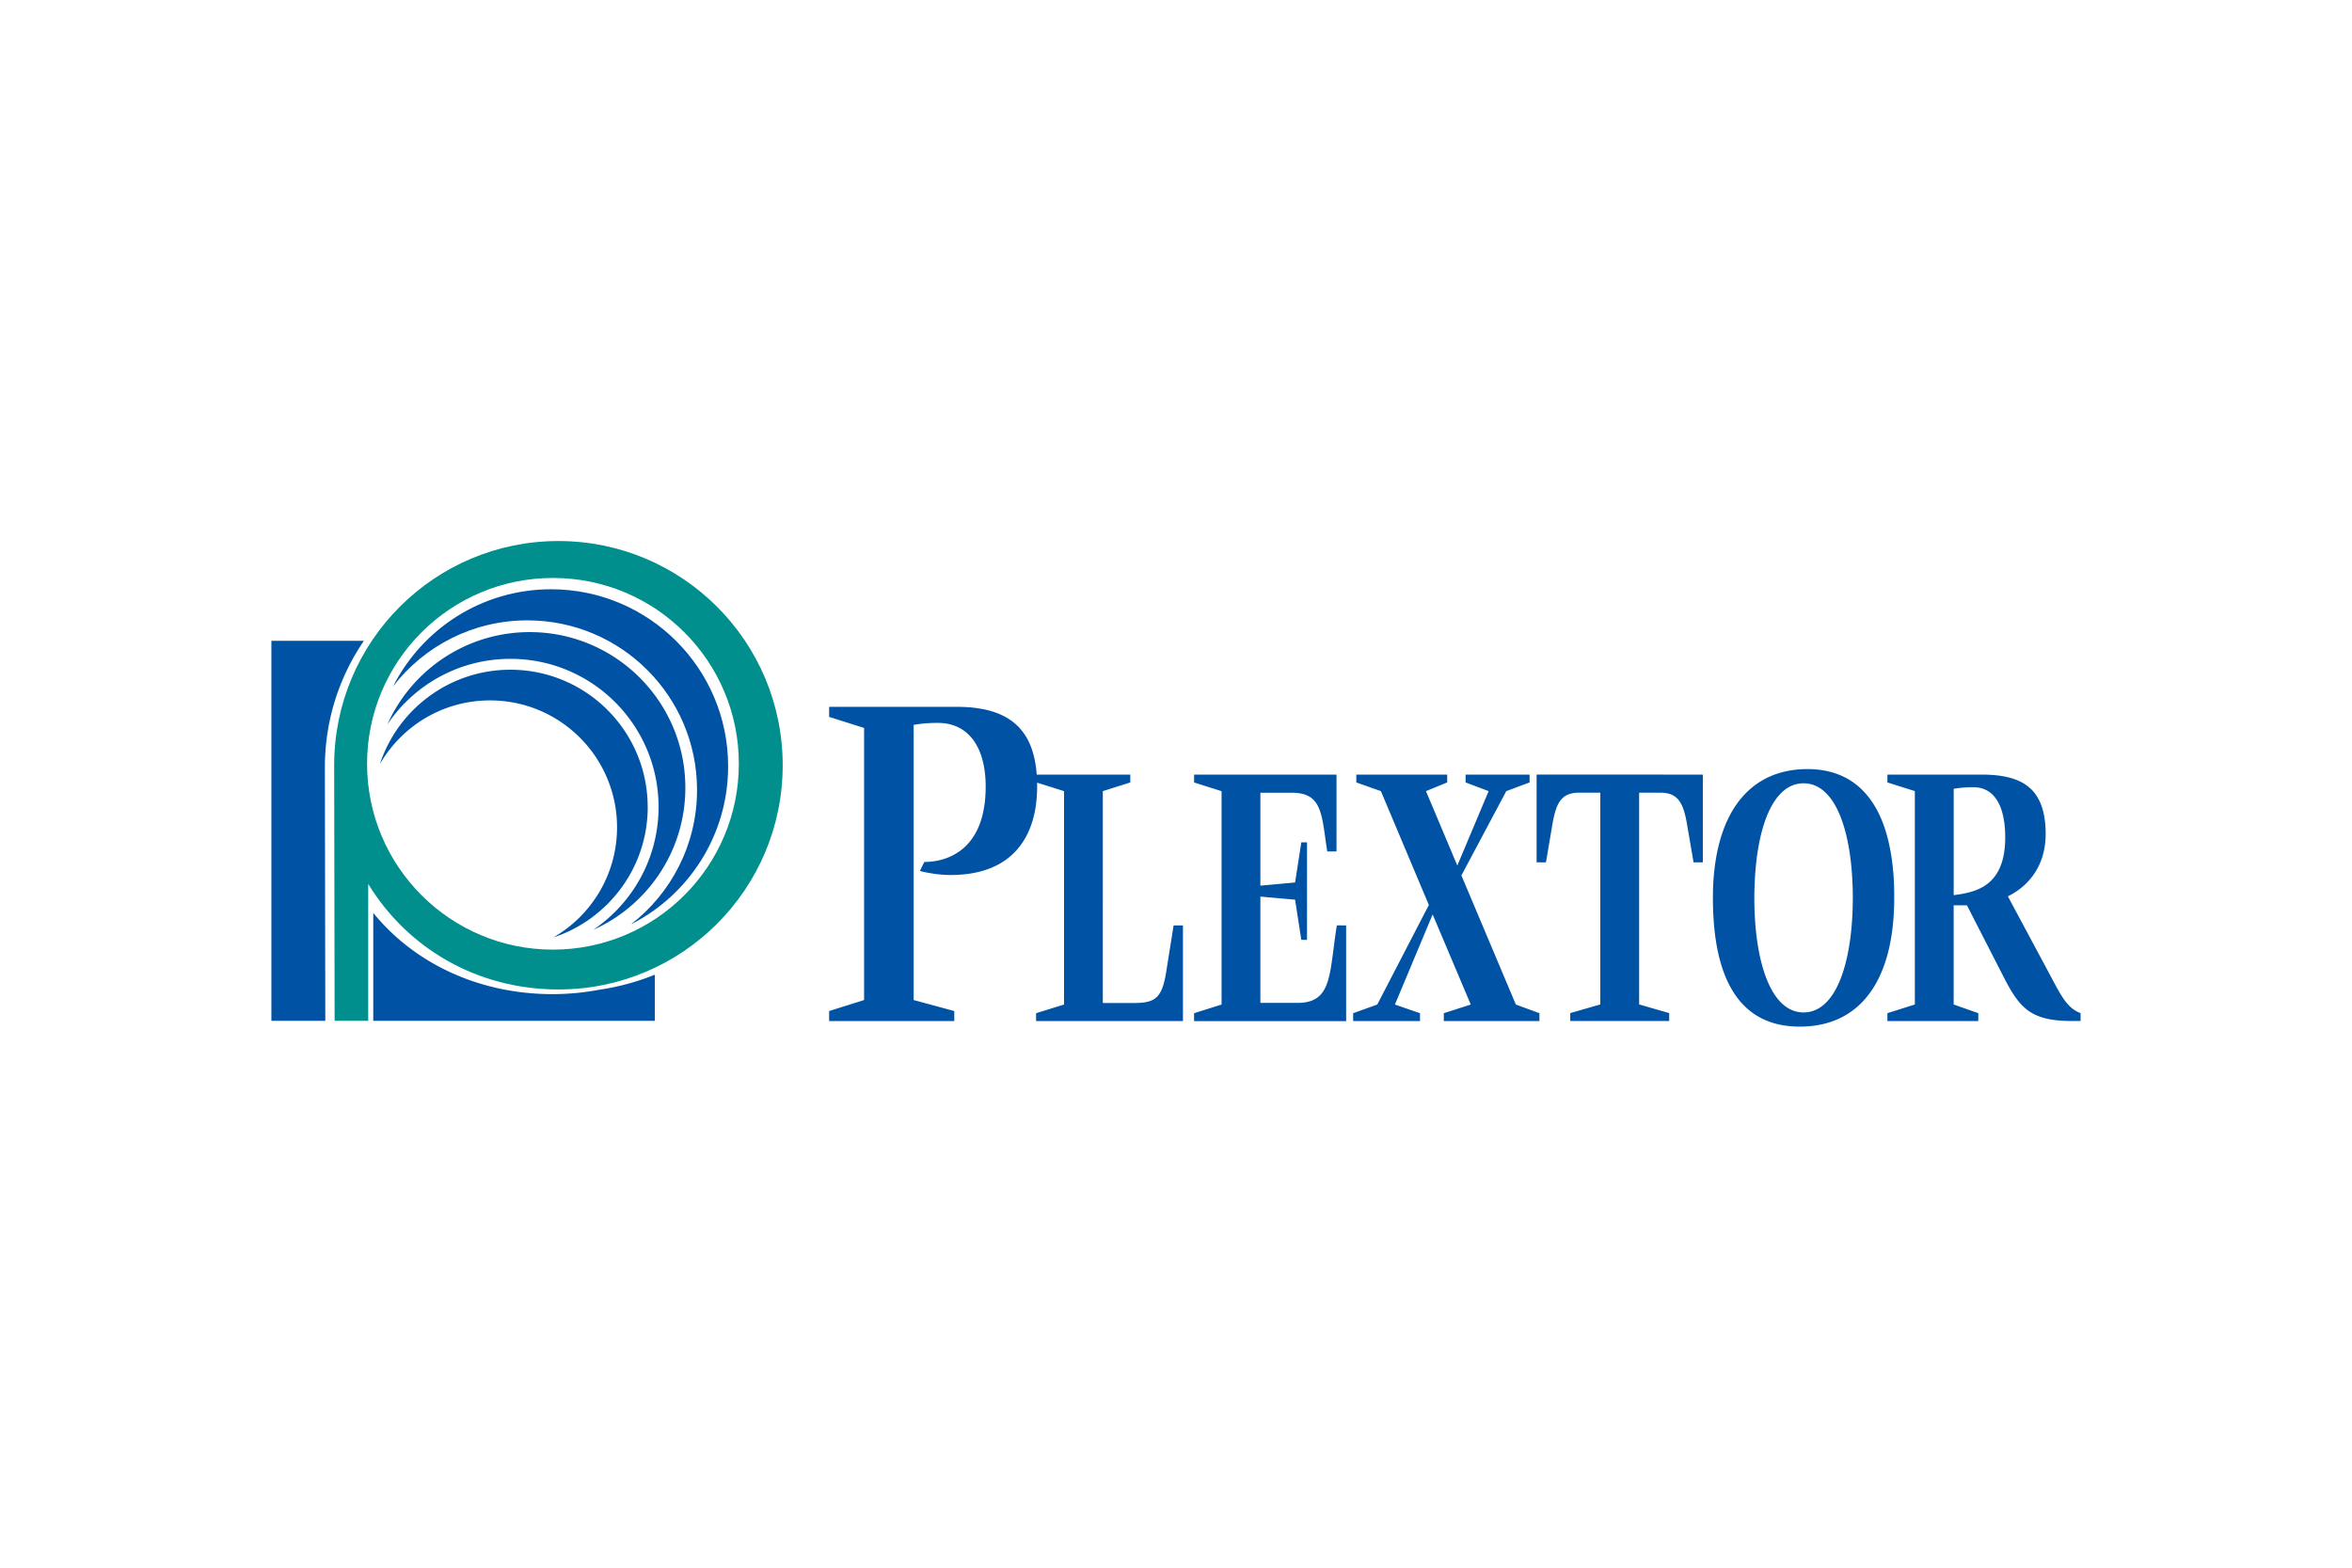 <svg xmlns="http://www.w3.org/2000/svg" height="800" width="1200" viewBox="-7.803 -3.491 67.624 20.947"><path d="M2.784 9.86v3.937h-.966l-.013-7.348C1.804 2.886 4.692 0 8.252 0c3.563 0 6.449 2.886 6.449 6.448 0 3.562-2.886 6.448-6.449 6.448-2.331 0-4.337-1.18-5.469-3.036m-.032-3.455c0 2.952 2.392 5.345 5.344 5.345 2.954 0 5.345-2.394 5.345-5.345 0-2.951-2.391-5.343-5.345-5.343-2.952 0-5.344 2.392-5.344 5.343" fill="#008f8c" fill-rule="evenodd"/><path d="M3.499 4.18c.839-1.658 2.559-2.793 4.542-2.793 2.813 0 5.091 2.279 5.091 5.091 0 1.984-1.135 3.704-2.792 4.543 1.154-.892 1.898-2.29 1.898-3.862 0-2.694-2.184-4.878-4.878-4.878-1.573 0-2.971.744-3.861 1.898" fill="#0052a4"/><path d="M10.82 7.649c0 1.749-1.14 3.232-2.714 3.751 1.096-.632 1.832-1.813 1.832-3.167 0-2.016-1.636-3.65-3.651-3.65-1.355 0-2.536.736-3.168 1.832.519-1.576 2.003-2.714 3.752-2.714 2.179 0 3.948 1.767 3.948 3.948M0 2.869h2.66c-.708 1.036-1.122 2.288-1.122 3.638l.012 7.29H0zm2.929 10.928v-3.103C4.097 12.133 5.954 13.03 8.083 13.03a7.175 7.175 0 001.333-.125 6.919 6.919 0 001.609-.434v1.326z" fill="#0052a4"/><path d="M9.25 11.183c1.134-.765 1.882-2.062 1.882-3.534 0-2.353-1.906-4.261-4.26-4.261-1.474 0-2.77.747-3.535 1.882.699-1.562 2.268-2.651 4.089-2.651 2.472 0 4.476 2.003 4.476 4.476 0 1.823-1.09 3.391-2.652 4.087m16.474 1.231c-.12.713-.299.872-.918.872h-.901V7.192l.79-.25v-.225h-2.691c-.099-1.384-.88-1.949-2.303-1.949h-3.665v.289l1.005.318V13.2l-1.005.316v.289h3.598v-.289L18.466 13.2V5.288c.228-.043.466-.058.694-.058.893 0 1.377.709 1.377 1.834 0 .349-.042.643-.111.892-.297 1.047-1.119 1.273-1.655 1.273l-.125.26c.285.072.598.115.884.115 1.331 0 2.107-.618 2.379-1.647v-.001c.074-.278.108-.586.108-.921 0-.03-.001-.057-.001-.087l.774.244v6.137l-.804.249v.227h4.223v-2.751h-.269zm22.645-2.23V7.125a3.376 3.376 0 01.566-.045c.47 0 .758.325.865.875v.001c.034.167.051.355.051.561 0 .833-.291 1.235-.667 1.443h-.002c-.253.139-.546.19-.813.223m2.808 2.367l-1.251-2.334c.119-.055.259-.139.4-.255v-.001c.345-.284.687-.769.687-1.534 0-.172-.011-.329-.035-.471-.147-.932-.778-1.238-1.804-1.238h-2.711v.225l.789.249v6.137l-.789.249v.227h2.613v-.227l-.708-.249v-2.853h.382l.997 1.948c.498.985.787 1.38 2.032 1.38h.238v-.227c-.364-.136-.537-.452-.842-1.029m-20.541-1.495c-.225 1.381-.114 2.23-1.135 2.23h-1.064v-3.057l.998.089.179 1.156h.164V8.665h-.164l-.179 1.154-.998.091V7.239h.908c.564 0 .755.26.861.718.061.263.093.589.154.969h.266V6.717h-4.095v.226l.79.25v6.136l-.79.249v.228h4.372v-2.751zm5.743-4.337v2.525h.269l.192-1.133a7.128 7.128 0 01.031-.153c.112-.52.299-.718.743-.718h.597v6.09l-.865.249v.228h2.845v-.228l-.864-.249v-6.09h.596c.442 0 .63.198.744.717v.001c.011.047.021.099.03.153l.195 1.133h.267V6.717z" fill="#0052a4"/><path d="M45.464 9.96a8.448 8.448 0 01.004.301c0 1.789-.454 3.295-1.415 3.295-.961 0-1.416-1.505-1.416-3.295 0-.102.001-.203.006-.301.022-.771.133-1.472.335-2.002v-.001c.234-.608.591-.99 1.075-.99.485 0 .841.383 1.074.991.204.531.314 1.232.336 2.001zm1.193-.002c-.026-.799-.155-1.471-.386-2.002-.398-.904-1.096-1.398-2.105-1.398-1.045 0-1.819.493-2.268 1.398-.263.531-.415 1.204-.447 2.002v.002a11.553 11.553 0 00-.005.301c0 2.345.774 3.703 2.496 3.703 1.764 0 2.717-1.358 2.717-3.703 0-.103 0-.206-.004-.303M35.78 13.329l-1.565-3.713 1.29-2.424.67-.25v-.225h-1.84v.225l.663.25-.901 2.14-.901-2.14.61-.25v-.225h-2.613v.225l.707.25 1.379 3.274-1.483 2.863-.694.249v.227h1.922v-.227l-.721-.249 1.085-2.591 1.096 2.591-.775.249v.227h2.749v-.227z" fill="#0052a4"/></svg>